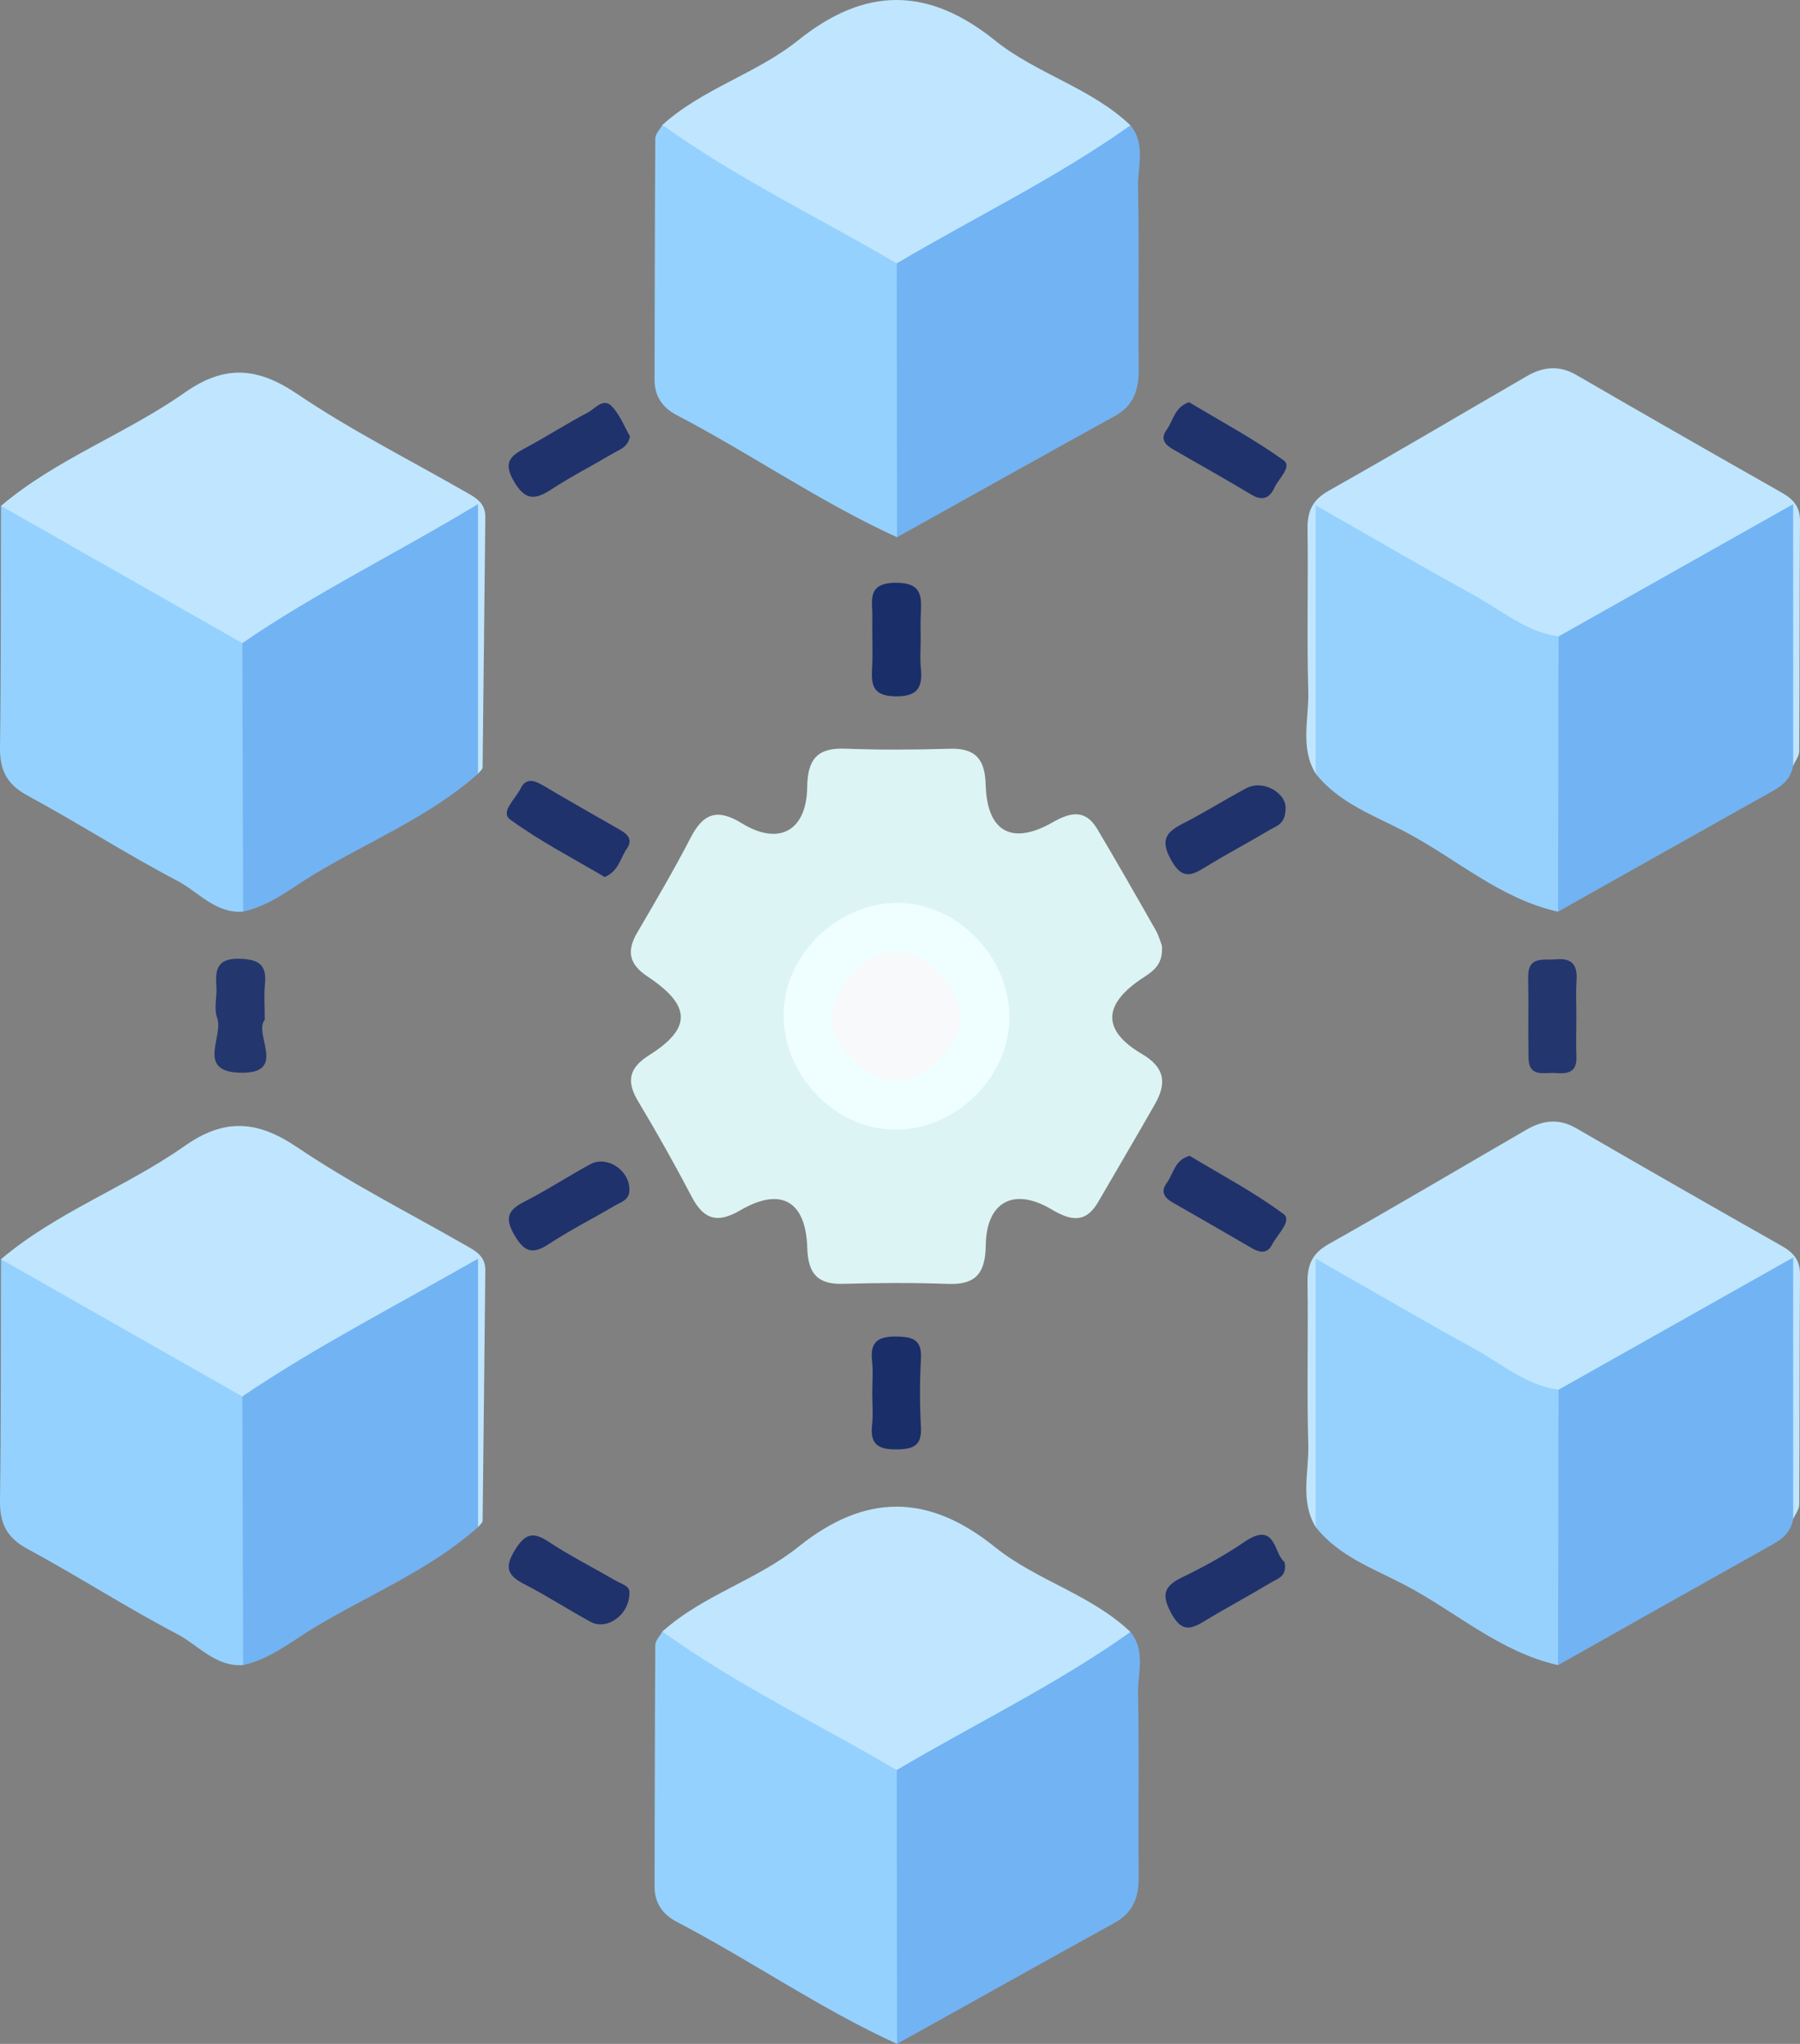 <?xml version="1.0" encoding="UTF-8"?>
<svg width="74px" height="84px" viewBox="0 0 74 84" version="1.1" xmlns="http://www.w3.org/2000/svg" xmlns:xlink="http://www.w3.org/1999/xlink">
    <rect x="0" y="0" width="74" height="84" fill="#808080" stroke="none"/>
    <title>Group 42</title>
    <g id="Page-1" stroke="none" stroke-width="1" fill="none" fill-rule="evenodd">
        <g id="-" transform="translate(-2707, -5392)">
            <g id="Group-42" transform="translate(2707, 5392)">
                <path d="M47.766,38.861 C47.824,39.588 47.474,39.873 47.021,40.166 C45.331,41.26 45.284,42.34 46.946,43.316 C47.909,43.881 47.962,44.531 47.481,45.378 C46.717,46.722 45.927,48.051 45.154,49.389 C44.63,50.298 44.014,50.169 43.219,49.698 C41.675,48.782 40.549,49.393 40.525,51.181 C40.51,52.306 40.134,52.811 38.974,52.766 C37.54,52.711 36.102,52.721 34.667,52.763 C33.601,52.794 33.218,52.337 33.187,51.279 C33.131,49.348 32.094,48.771 30.436,49.741 C29.498,50.29 28.932,50.128 28.438,49.186 C27.745,47.865 27.016,46.562 26.247,45.285 C25.747,44.455 25.835,43.905 26.688,43.366 C28.444,42.257 28.423,41.33 26.622,40.133 C25.857,39.625 25.753,39.089 26.198,38.327 C26.951,37.04 27.707,35.753 28.393,34.429 C28.913,33.424 29.484,33.212 30.498,33.836 C32.027,34.776 33.161,34.145 33.185,32.349 C33.2,31.219 33.586,30.725 34.741,30.769 C36.175,30.824 37.614,30.815 39.048,30.772 C40.118,30.741 40.493,31.208 40.523,32.262 C40.579,34.192 41.604,34.752 43.28,33.794 C44.016,33.374 44.623,33.254 45.107,34.067 C45.925,35.444 46.72,36.834 47.511,38.226 C47.645,38.461 47.716,38.733 47.766,38.861" id="Fill-6" fill="#DDF4F4"></path>
                <path d="M54.087,31.794 C53.436,30.715 53.818,29.532 53.785,28.401 C53.72,26.19 53.788,23.975 53.754,21.762 C53.742,21.022 53.944,20.55 54.629,20.166 C57.363,18.63 60.059,17.026 62.775,15.456 C63.433,15.076 64.094,14.997 64.804,15.409 C67.613,17.039 70.433,18.649 73.258,20.251 C73.732,20.519 74.004,20.833 74,21.416 C73.978,24.57 73.988,27.723 73.967,30.877 C73.966,31.076 73.806,31.274 73.719,31.472 C73.061,30.934 73.219,30.171 73.21,29.478 C73.181,27.329 73.172,25.179 73.21,23.03 C73.231,21.887 72.897,21.647 71.884,22.239 C69.608,23.571 67.348,24.933 65.001,26.14 C64.708,26.29 64.397,26.403 64.068,26.455 C63.304,26.564 62.691,26.182 62.064,25.836 C60.044,24.722 58.069,23.527 56.049,22.412 C54.623,21.626 54.584,21.643 54.574,23.33 C54.561,25.479 54.587,27.628 54.562,29.777 C54.553,30.474 54.694,31.229 54.087,31.794" id="Fill-8" fill="#BFE6FE"></path>
                <path d="M54.087,62.755 C53.437,61.676 53.818,60.492 53.785,59.362 C53.72,57.15 53.788,54.936 53.753,52.723 C53.742,51.983 53.944,51.511 54.628,51.127 C57.363,49.59 60.059,47.986 62.775,46.417 C63.433,46.037 64.094,45.958 64.804,46.37 C67.613,48 70.433,49.61 73.258,51.211 C73.732,51.48 74.004,51.793 74,52.377 C73.978,55.53 73.988,58.684 73.968,61.838 C73.966,62.036 73.806,62.234 73.719,62.432 C73.061,61.895 73.219,61.131 73.21,60.439 C73.181,58.289 73.172,56.139 73.21,53.99 C73.231,52.848 72.897,52.607 71.884,53.2 C69.608,54.531 67.348,55.893 65.001,57.1 C64.708,57.251 64.397,57.363 64.068,57.416 C63.304,57.525 62.691,57.142 62.064,56.797 C60.044,55.683 58.069,54.487 56.049,53.372 C54.624,52.586 54.584,52.604 54.574,54.291 C54.561,56.44 54.587,58.589 54.562,60.738 C54.553,61.436 54.694,62.191 54.087,62.755" id="Fill-10" fill="#BFE6FE"></path>
                <path d="M0.04,20.791 C2.325,18.855 5.173,17.836 7.592,16.137 C9.231,14.985 10.576,15.08 12.219,16.191 C14.404,17.668 16.777,18.865 19.071,20.179 C19.503,20.427 19.96,20.626 19.952,21.253 C19.911,24.681 19.883,28.109 19.84,31.537 C19.839,31.626 19.717,31.713 19.651,31.801 C19.005,31.251 19.165,30.486 19.156,29.789 C19.128,27.631 19.154,25.473 19.143,23.314 C19.133,21.6 19.12,21.607 17.68,22.395 C15.164,23.769 12.761,25.348 10.17,26.587 C9.514,26.703 9.019,26.312 8.501,26.026 C6.011,24.651 3.576,23.18 1.091,21.796 C0.645,21.548 0.299,21.223 0.04,20.791" id="Fill-12" fill="#BFE6FE"></path>
                <path d="M0.04,51.752 C2.325,49.816 5.173,48.797 7.592,47.097 C9.231,45.946 10.576,46.041 12.219,47.151 C14.404,48.628 16.776,49.826 19.071,51.14 C19.503,51.387 19.96,51.587 19.952,52.214 C19.911,55.642 19.884,59.07 19.841,62.498 C19.84,62.586 19.718,62.674 19.652,62.761 C19.004,62.212 19.165,61.447 19.156,60.751 C19.128,58.593 19.154,56.434 19.143,54.275 C19.133,52.561 19.121,52.568 17.681,53.355 C15.165,54.729 12.762,56.308 10.17,57.548 C9.514,57.664 9.019,57.273 8.501,56.987 C6.011,55.611 3.576,54.14 1.091,52.757 C0.645,52.508 0.299,52.183 0.04,51.752" id="Fill-14" fill="#BFE6FE"></path>
                <path d="M27.234,67.053 C28.89,65.558 31.106,64.948 32.815,63.577 C35.571,61.363 38.16,61.373 40.907,63.584 C42.613,64.957 44.853,65.527 46.474,67.072 C46.63,67.646 46.181,67.887 45.828,68.09 C43.061,69.684 40.339,71.36 37.502,72.831 C37.306,72.933 37.082,72.957 36.861,72.971 C34.591,72.33 32.784,70.795 30.722,69.749 C29.887,69.326 29.069,68.849 28.279,68.343 C27.814,68.045 27.094,67.876 27.234,67.053" id="Fill-16" fill="#BFE6FE"></path>
                <path d="M27.234,5.132 C28.89,3.637 31.106,3.027 32.815,1.655 C35.571,-0.558 38.16,-0.548 40.907,1.663 C42.613,3.036 44.853,3.606 46.474,5.151 C46.63,5.725 46.181,5.966 45.828,6.169 C43.061,7.763 40.339,9.439 37.502,10.91 C37.306,11.012 37.082,11.036 36.861,11.05 C34.591,10.409 32.784,8.874 30.722,7.828 C29.887,7.405 29.069,6.928 28.279,6.422 C27.814,6.124 27.094,5.955 27.234,5.132" id="Fill-18" fill="#BFE6FE"></path>
                <path d="M54.087,62.755 L54.087,51.726 C56.417,53.054 58.479,54.261 60.573,55.408 C61.711,56.031 62.724,56.928 64.076,57.116 C64.852,58.713 64.836,66.837 64.053,68.433 C61.671,67.901 59.861,66.247 57.77,65.148 C56.488,64.474 55.042,63.969 54.087,62.755" id="Fill-20" fill="#96D1FE"></path>
                <path d="M54.087,31.794 L54.087,20.765 C56.417,22.093 58.479,23.301 60.573,24.447 C61.711,25.07 62.724,25.968 64.075,26.155 C64.852,27.753 64.835,35.875 64.052,37.468 C61.669,36.941 59.862,35.284 57.771,34.187 C56.488,33.513 55.045,33.004 54.087,31.794" id="Fill-22" fill="#96D1FE"></path>
                <path d="M36.866,72.745 C40.067,70.851 43.43,69.234 46.474,67.072 C47.113,67.849 46.769,68.767 46.786,69.613 C46.837,72.103 46.786,74.595 46.814,77.085 C46.824,77.932 46.614,78.588 45.831,79.02 C42.841,80.67 39.862,82.338 36.878,84 C36.054,82.335 36.045,74.306 36.866,72.745" id="Fill-24" fill="#72B3F3"></path>
                <path d="M0.04,20.791 C3.347,22.671 6.654,24.551 9.961,26.43 C10.44,26.823 10.508,27.385 10.52,27.939 C10.579,30.6 10.571,33.263 10.527,35.924 C10.517,36.492 10.372,37.021 9.995,37.465 C8.857,37.556 8.157,36.654 7.28,36.194 C5.191,35.099 3.201,33.817 1.126,32.694 C0.276,32.234 -0.012,31.647 0,30.715 C0.046,27.407 0.032,24.099 0.04,20.791" id="Fill-26" fill="#95D1FE"></path>
                <path d="M36.866,10.824 C40.067,8.93 43.43,7.313 46.474,5.151 C47.113,5.928 46.769,6.846 46.786,7.692 C46.837,10.182 46.786,12.674 46.814,15.164 C46.824,16.011 46.614,16.667 45.831,17.099 C42.841,18.749 39.862,20.417 36.878,22.079 C36.054,20.414 36.045,12.385 36.866,10.824" id="Fill-28" fill="#72B3F3"></path>
                <path d="M0.04,51.752 C3.347,53.631 6.654,55.511 9.961,57.391 C10.44,57.784 10.508,58.346 10.52,58.9 C10.58,61.563 10.571,64.226 10.527,66.889 C10.517,67.457 10.37,67.985 9.996,68.431 C8.86,68.513 8.158,67.616 7.28,67.155 C5.191,66.06 3.201,64.777 1.126,63.655 C0.275,63.195 -0.012,62.608 0,61.676 C0.046,58.368 0.032,55.06 0.04,51.752" id="Fill-30" fill="#95D1FE"></path>
                <path d="M36.866,10.824 C36.87,14.576 36.874,18.327 36.878,22.079 C33.727,20.645 30.881,18.657 27.819,17.06 C27.25,16.764 26.906,16.294 26.909,15.605 C26.92,12.3 26.917,8.995 26.94,5.69 C26.941,5.503 27.131,5.318 27.234,5.133 C30.273,7.322 33.65,8.935 36.866,10.824" id="Fill-32" fill="#95D1FE"></path>
                <path d="M36.866,72.745 C36.87,76.497 36.874,80.248 36.878,84 C33.727,82.566 30.881,80.578 27.819,78.982 C27.25,78.685 26.906,78.215 26.909,77.527 C26.92,74.221 26.917,70.916 26.94,67.611 C26.941,67.425 27.131,67.239 27.234,67.054 C30.273,69.243 33.65,70.856 36.866,72.745" id="Fill-34" fill="#95D1FE"></path>
                <path d="M64.053,37.468 C64.06,33.697 64.067,29.926 64.075,26.155 C67.184,24.403 70.292,22.652 73.719,20.72 C73.719,24.535 73.719,28.004 73.719,31.472 C73.632,31.941 73.349,32.246 72.941,32.474 C69.976,34.135 67.015,35.802 64.053,37.468" id="Fill-36" fill="#72B3F3"></path>
                <path d="M9.995,37.465 C9.984,33.787 9.973,30.109 9.961,26.431 C12.98,24.358 16.264,22.764 19.65,20.718 C19.65,24.659 19.65,28.23 19.651,31.801 C17.647,33.577 15.165,34.574 12.908,35.936 C11.975,36.499 11.105,37.226 9.995,37.465" id="Fill-38" fill="#72B3F3"></path>
                <path d="M9.996,68.431 C9.985,64.751 9.973,61.071 9.961,57.391 C12.993,55.341 16.241,53.681 19.652,51.73 C19.652,55.62 19.652,59.191 19.652,62.761 C17.65,64.542 15.165,65.535 12.909,66.899 C11.976,67.463 11.104,68.187 9.996,68.431" id="Fill-40" fill="#72B3F3"></path>
                <path d="M64.053,68.433 C64.061,64.66 64.068,60.888 64.075,57.115 C67.184,55.364 70.292,53.612 73.719,51.681 C73.719,55.496 73.719,58.964 73.719,62.433 C73.632,62.902 73.349,63.207 72.941,63.435 C69.976,65.097 67.015,66.766 64.053,68.433" id="Fill-42" fill="#72B3F3"></path>
                <path d="M24.859,36.044 C23.566,35.278 22.198,34.575 20.97,33.679 C20.553,33.375 21.199,32.824 21.4,32.411 C21.631,31.937 21.986,32.078 22.357,32.298 C23.391,32.912 24.438,33.504 25.483,34.101 C25.801,34.283 26.028,34.51 25.77,34.879 C25.502,35.26 25.438,35.804 24.859,36.044" id="Fill-44" fill="#1F326C"></path>
                <path d="M52.851,33.194 C52.862,33.862 52.487,33.938 52.229,34.091 C51.383,34.594 50.513,35.055 49.671,35.565 C49.08,35.923 48.643,36.256 48.139,35.333 C47.679,34.49 47.962,34.189 48.65,33.837 C49.526,33.39 50.359,32.861 51.228,32.399 C51.952,32.013 52.869,32.616 52.851,33.194" id="Fill-46" fill="#1F326C"></path>
                <path d="M48.884,16.53 C50.177,17.306 51.528,18.031 52.766,18.915 C53.138,19.18 52.557,19.676 52.389,20.051 C52.208,20.452 51.914,20.607 51.467,20.341 C50.388,19.696 49.292,19.079 48.201,18.453 C47.87,18.262 47.702,18.017 47.963,17.663 C48.236,17.29 48.282,16.73 48.884,16.53" id="Fill-48" fill="#1F326C"></path>
                <path d="M25.897,17.927 C25.825,18.382 25.473,18.473 25.201,18.634 C24.354,19.135 23.474,19.585 22.652,20.123 C21.965,20.572 21.57,20.551 21.116,19.76 C20.664,18.972 21.019,18.721 21.614,18.403 C22.481,17.939 23.31,17.403 24.18,16.946 C24.476,16.79 24.809,16.32 25.169,16.714 C25.492,17.067 25.677,17.546 25.897,17.927" id="Fill-50" fill="#1F326C"></path>
                <path d="M25.874,48.89 C25.89,49.318 25.525,49.405 25.256,49.562 C24.361,50.088 23.43,50.559 22.563,51.128 C21.903,51.561 21.565,51.469 21.156,50.773 C20.741,50.066 20.87,49.736 21.555,49.388 C22.48,48.918 23.352,48.345 24.264,47.849 C24.951,47.475 25.885,48.096 25.874,48.89" id="Fill-52" fill="#1F326C"></path>
                <path d="M48.904,47.5 C50.188,48.275 51.549,48.989 52.768,49.895 C53.138,50.17 52.502,50.744 52.291,51.161 C52.1,51.536 51.785,51.485 51.458,51.293 C50.373,50.659 49.282,50.035 48.191,49.41 C47.853,49.216 47.71,48.964 47.968,48.616 C48.242,48.247 48.28,47.679 48.904,47.5" id="Fill-54" fill="#1F326C"></path>
                <path d="M25.875,65.42 C25.907,66.369 24.95,67.019 24.277,66.654 C23.365,66.158 22.492,65.587 21.569,65.114 C20.901,64.772 20.715,64.456 21.15,63.736 C21.555,63.067 21.872,62.909 22.551,63.36 C23.414,63.935 24.348,64.401 25.245,64.926 C25.514,65.084 25.878,65.171 25.875,65.42" id="Fill-56" fill="#1F326C"></path>
                <path d="M52.809,64.194 C52.927,64.789 52.531,64.873 52.28,65.024 C51.391,65.559 50.473,66.047 49.584,66.585 C49.024,66.923 48.619,67.141 48.174,66.342 C47.751,65.583 47.812,65.202 48.598,64.825 C49.483,64.4 50.352,63.92 51.163,63.367 C52.465,62.48 52.36,63.873 52.809,64.194" id="Fill-58" fill="#1F326C"></path>
                <path d="M10.884,41.912 C10.401,42.493 11.868,44.163 9.829,44.085 C8.07,44.017 9.202,42.595 8.926,41.831 C8.785,41.439 8.929,40.952 8.895,40.512 C8.841,39.801 8.965,39.38 9.851,39.404 C10.631,39.426 10.974,39.644 10.892,40.451 C10.848,40.889 10.884,41.336 10.884,41.912" id="Fill-60" fill="#23366E"></path>
                <path d="M64.806,41.784 C64.804,42.338 64.788,42.892 64.808,43.445 C64.832,44.103 64.406,44.136 63.937,44.1 C63.485,44.066 62.855,44.292 62.84,43.494 C62.818,42.388 62.846,41.28 62.825,40.173 C62.807,39.272 63.447,39.475 63.97,39.426 C64.627,39.365 64.855,39.661 64.814,40.29 C64.781,40.786 64.807,41.286 64.806,41.784" id="Fill-62" fill="#23366E"></path>
                <path d="M37.85,26.293 C37.85,26.677 37.817,27.065 37.857,27.446 C37.939,28.244 37.736,28.634 36.808,28.617 C35.952,28.602 35.81,28.232 35.851,27.518 C35.892,26.806 35.849,26.089 35.864,25.376 C35.877,24.71 35.611,23.96 36.819,23.951 C37.952,23.942 37.885,24.562 37.853,25.304 C37.838,25.633 37.85,25.963 37.85,26.293" id="Fill-64" fill="#1A2E69"></path>
                <path d="M35.861,57.248 C35.861,56.809 35.902,56.364 35.852,55.931 C35.757,55.1 36.148,54.915 36.897,54.929 C37.568,54.942 37.903,55.096 37.861,55.848 C37.81,56.779 37.81,57.717 37.861,58.648 C37.903,59.4 37.568,59.554 36.897,59.567 C36.148,59.581 35.757,59.396 35.852,58.566 C35.902,58.132 35.861,57.688 35.861,57.248" id="Fill-66" fill="#1A2E69"></path>
                <path d="M36.968,37.107 C39.416,37.149 41.54,39.388 41.498,41.881 C41.456,44.339 39.226,46.471 36.742,46.428 C34.293,46.385 32.171,44.149 32.213,41.654 C32.254,39.198 34.485,37.065 36.968,37.107" id="Fill-68" fill="#EFFEFE"></path>
                <path d="M34.208,41.953 C34.176,40.604 35.599,39.1 36.887,39.124 C38.052,39.145 39.434,40.507 39.489,41.687 C39.545,42.9 38.119,44.391 36.884,44.411 C35.701,44.431 34.235,43.085 34.208,41.953" id="Fill-70" fill="#F7F9FA"></path>
            </g>
        </g>
    </g>
</svg>
